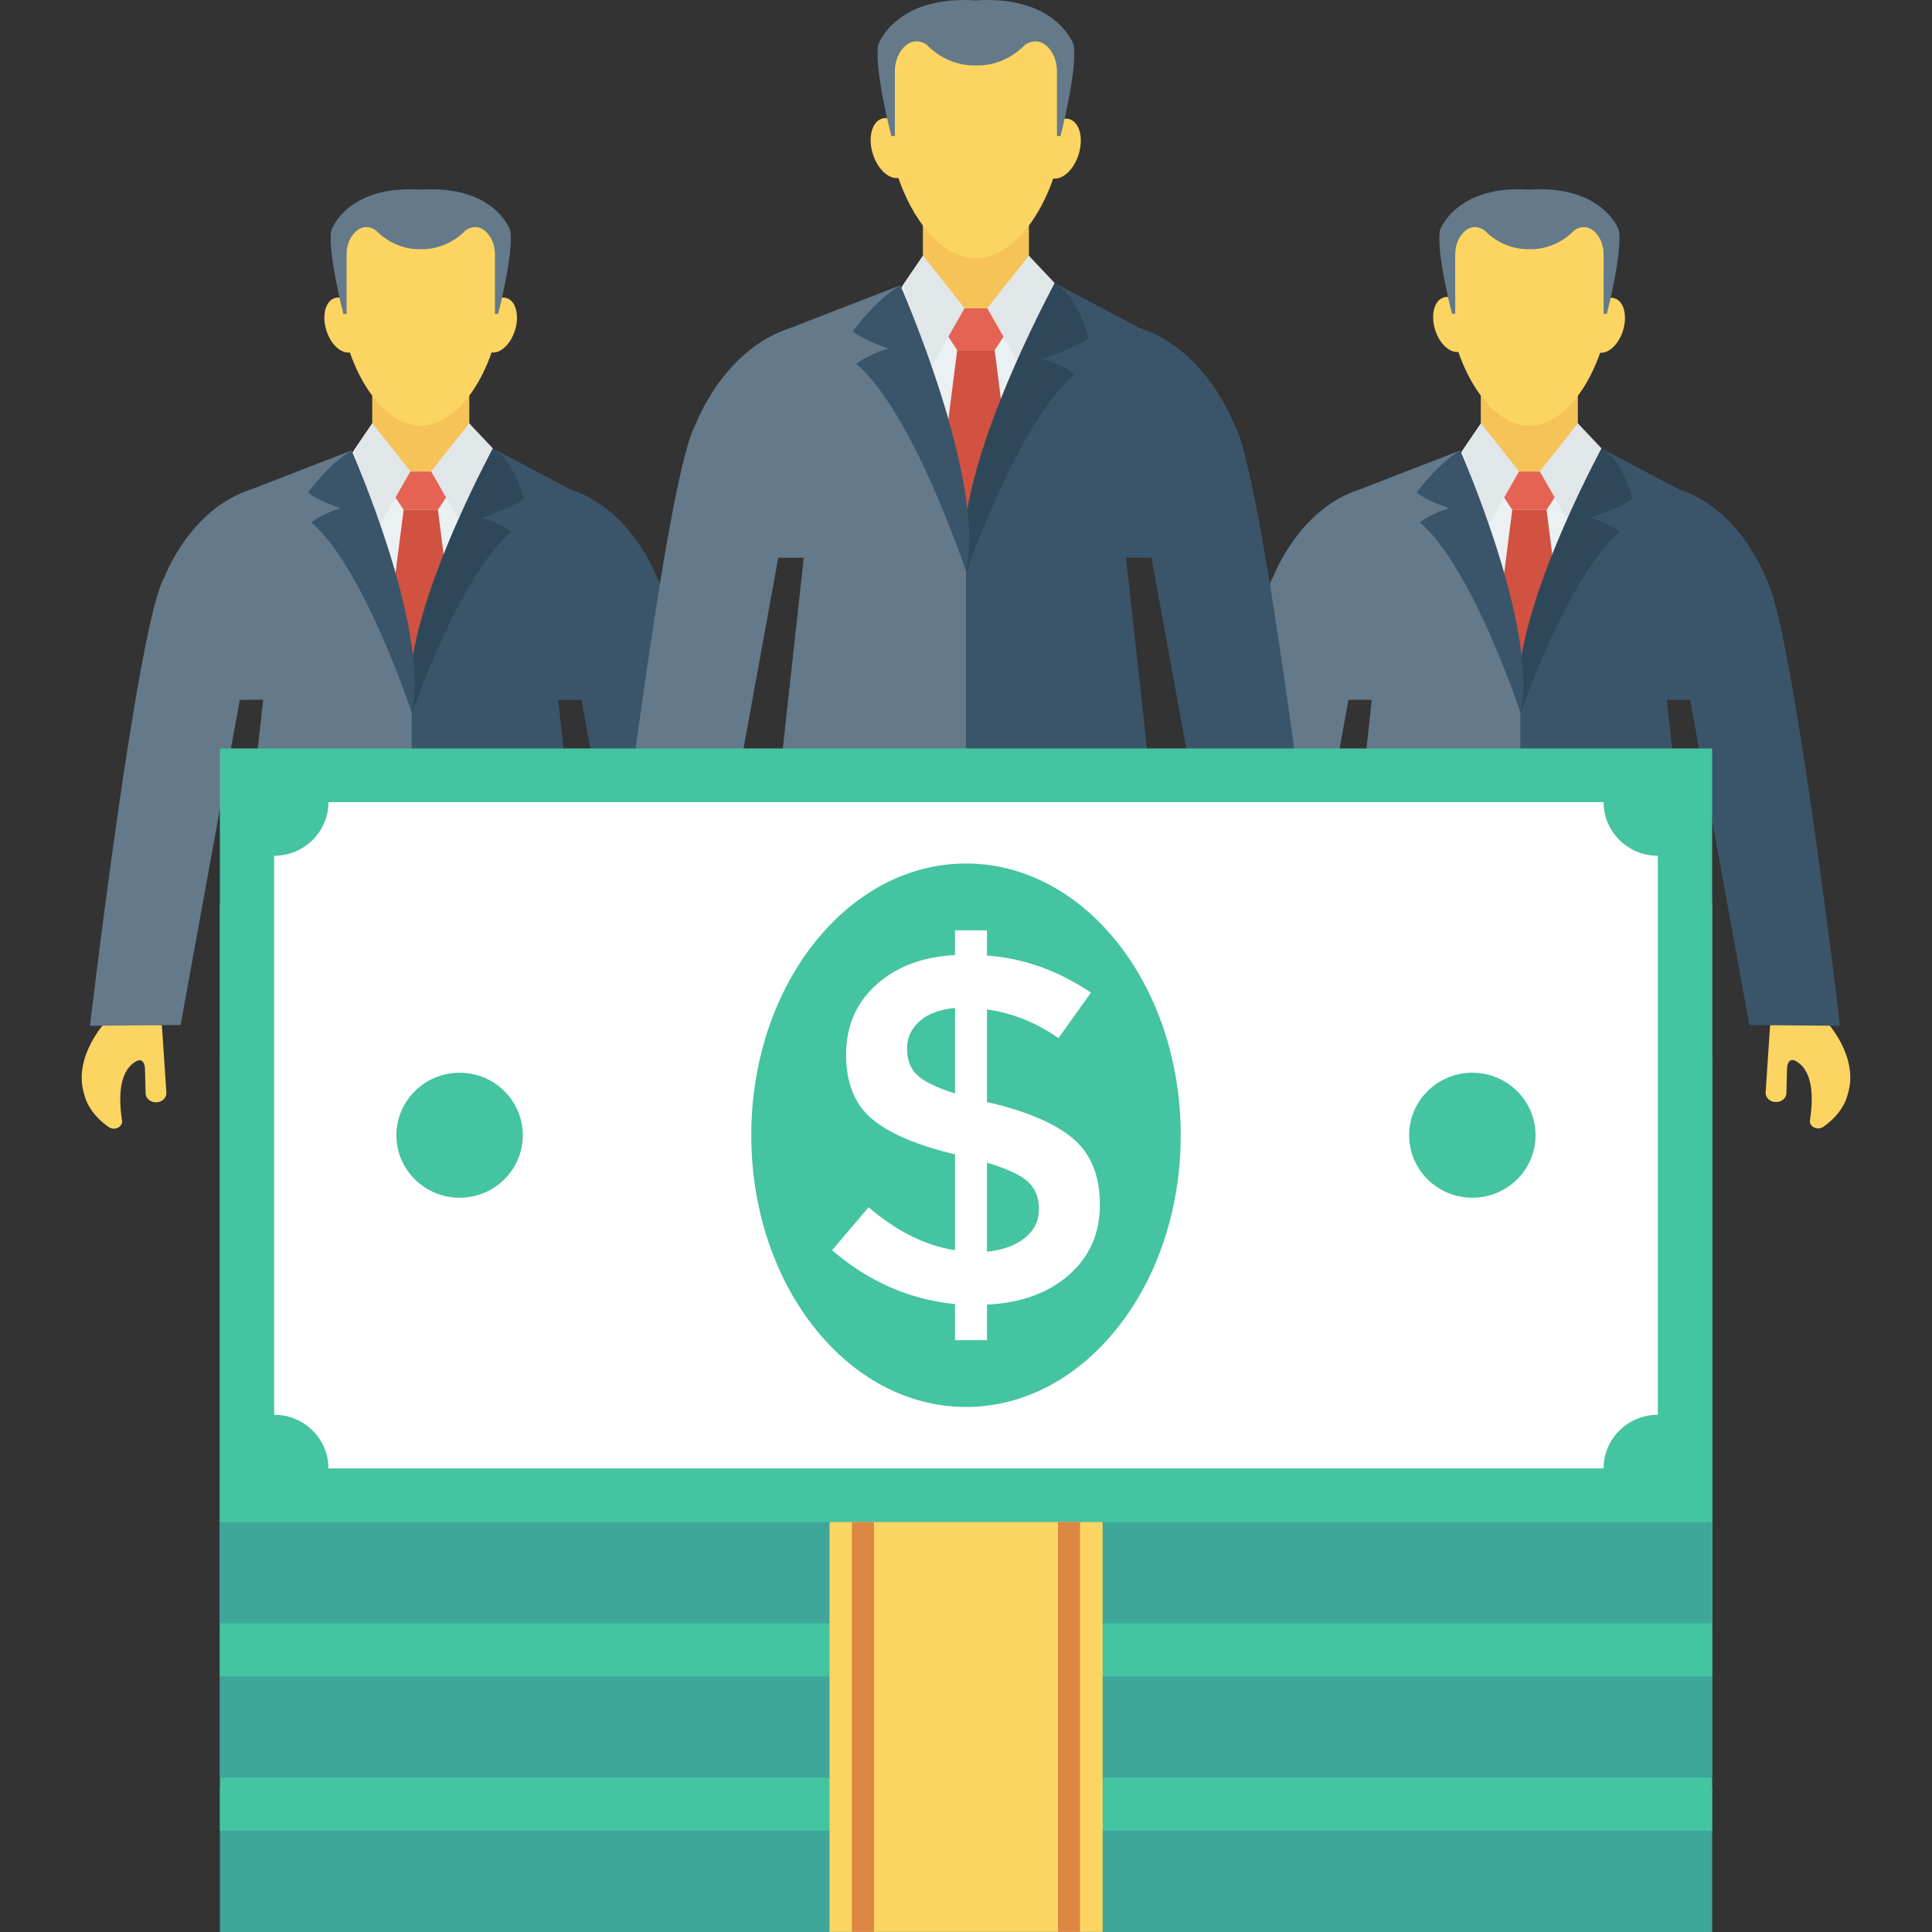 <svg xmlns="http://www.w3.org/2000/svg" xmlns:xlink="http://www.w3.org/1999/xlink" id="Layer_1" x="0px" y="0px" viewBox="0 0 491.525 491.525" style="enable-background:new 0 0 491.525 491.525;" xml:space="preserve">
<rect x="0" y="0" width="491.525" height="491.525" fill="#333333" stroke="none"/>
<g>
	<path style="fill:#DC8744;" d="M349.997,404.197v5.169c0,1.004-0.31,1.983-0.887,2.805l-6.601,9.386   c-1.203,1.711-1.181,3.999,0.055,5.686l2.047,2.794c0.87,1.188,2.232,1.919,3.703,1.989l10.422,0.493   c1.271,0.06,2.516-0.379,3.468-1.224l5.465-4.851c1.016-0.902,1.609-2.186,1.638-3.544l0.479-22.887L349.997,404.197z"></path>
	<path style="fill:#DC8744;" d="M421.642,404.197v5.169c0,1.004,0.31,1.983,0.887,2.805l6.601,9.386   c1.203,1.711,1.181,3.999-0.055,5.686l-2.047,2.794c-0.87,1.188-2.232,1.919-3.703,1.989l-10.422,0.493   c-1.271,0.06-2.516-0.379-3.468-1.224l-5.465-4.851c-1.016-0.902-1.609-2.186-1.638-3.544l-0.479-22.887L421.642,404.197z"></path>
</g>
<path style="fill:#2F4859;" d="M346.26,267.588l-2.439,134.408c0,0,14.046,4.816,29.697,0l9.094-119.374  c0.077-1.224,1.092-2.178,2.319-2.178c1.247,0,2.271,0.984,2.321,2.23l5.93,121.463c0,0,14.151,4.147,32.559,0l0.674-136.548H346.26  z"></path>
<polygon style="fill:#EBF0F3;" points="376.787,107.686 370.621,116.776 383.998,187.991 393.854,155.828 405.471,122.79   406.143,114.597 401.416,107.686 "></polygon>
<rect x="376.732" y="98.57" style="fill:#F6C358;" width="24.699" height="21.396"></rect>
<g>
	
		<ellipse transform="matrix(-0.956 -0.295 0.295 -0.956 775.116 282.489)" style="fill:#FCD462;" cx="408.872" cy="82.76" rx="4.47" ry="7.183"></ellipse>
	
		<ellipse transform="matrix(-0.295 -0.956 0.956 -0.295 399.223 460.014)" style="fill:#FCD462;" cx="369.302" cy="82.741" rx="7.183" ry="4.47"></ellipse>
	<path style="fill:#FCD462;" d="M409.043,69.804V55.69h-40.069v14.317h0.14c-0.343,1.688-0.542,3.528-0.542,5.568   c0,14.528,9.191,32.726,20.529,32.726c11.338,0,20.529-18.198,20.529-32.726C409.631,73.451,409.413,71.547,409.043,69.804z"></path>
</g>
<path style="fill:#64798A;" d="M411.866,58.574c0,0-3.953-11.562-22.764-10.332c-18.811-1.23-22.764,10.332-22.764,10.332  c-0.984,5.658,3.075,21.28,3.075,21.28h0.812v-15.05c0-1.792,0.479-3.586,1.553-5.02c2.721-3.631,5.865-1.209,5.865-1.209  c5.278,5.412,11.459,4.797,11.459,4.797s6.181,0.615,11.459-4.797c0,0,3.144-2.422,5.865,1.209c1.074,1.434,1.553,3.228,1.553,5.02  v15.05h0.812C408.791,79.854,412.85,64.232,411.866,58.574z"></path>
<polygon style="fill:#E56353;" points="384.735,119.966 381.524,124.839 384.735,129.712 393.468,129.712 396.679,124.839   393.468,119.966 "></polygon>
<g>
	<polygon style="fill:#E1E6E9;" points="372.06,114.597 376.787,107.686 386.463,119.935 378.659,133.608  "></polygon>
	<polygon style="fill:#E1E6E9;" points="407.456,114.087 401.416,107.686 391.74,119.935 398.603,131.959  "></polygon>
</g>
<polygon style="fill:#D15241;" points="393.468,129.712 389.102,129.712 384.735,129.712 380.488,163.03 387.696,177.348   397.715,163.03 "></polygon>
<path style="fill:#FCD462;" d="M450.344,260.76l14.139-1.033c0,0,8.78,9.106,5.531,18.907c0,0-0.827,4.359-6.16,8.056  c-1.467,1.017-3.631-0.061-3.374-1.688c0.735-4.67,1.105-12.13-3.284-14.857c0,0-2.195-1.698-2.546,1.466l-0.164,6.237  c0.135,1.362-1.087,2.534-2.642,2.534c-1.526,0-2.737-1.129-2.648-2.468L450.344,260.76z"></path>
<path style="fill:#3A556A;" d="M386.273,180.24v93.581c0,0,40.298-0.401,47.832-4.214l-10.045-91.564h5.936l15.067,82.735  l23.057,0.201c0,0-12.099-102.698-18.948-114.154c0,0-6.392-17.275-21.975-22.292l-19.74-10.446l-17.868,50.089L386.273,180.24z"></path>
<g>
	<path style="fill:#2F4859;" d="M407.456,114.087c0,0-25.417,46.415-20.569,67.368c0,0,11.919-34.803,25.253-46.167   c0,0-2.928-2.299-7.475-3.551c0,0,8.655-2.95,10.676-4.903C415.341,126.832,413.015,117.283,407.456,114.087z"></path>
	<polygon style="fill:#2F4859;" points="430.828,235.108 414.115,239.742 416.627,246.364 431.39,240.089  "></polygon>
</g>
<path style="fill:#FCD462;" d="M323.236,260.82l-14.139-1.033c0,0-8.78,9.106-5.531,18.907c0,0,0.827,4.359,6.16,8.056  c1.467,1.017,3.631-0.061,3.374-1.688c-0.735-4.67-1.105-12.13,3.284-14.857c0,0,2.195-1.698,2.546,1.466l0.164,6.237  c-0.135,1.362,1.087,2.534,2.642,2.534c1.526,0,2.737-1.129,2.648-2.468L323.236,260.82z"></path>
<path style="fill:#64798A;" d="M386.79,180.24v93.581c0,0-40.298-0.401-47.832-4.214l10.045-91.564h-5.936L328,260.778  l-23.057,0.201c0,0,12.099-102.698,18.948-114.154c0,0,6.392-17.275,21.975-22.292l25.637-9.936l11.971,49.579L386.79,180.24z"></path>
<g>
	<path style="fill:#3A556A;" d="M371.504,114.597c0,0,20.135,45.653,15.286,66.606c0,0-12.222-36.952-25.555-48.316   c0,0,2.928-2.299,7.475-3.551c0,0-6.263-2.131-8.283-4.084C360.427,125.251,365.945,117.793,371.504,114.597z"></path>
	<polygon style="fill:#3A556A;" points="342.752,235.167 359.465,239.802 356.953,246.423 342.19,240.149  "></polygon>
</g>
<g>
	<path style="fill:#DC8744;" d="M67.942,404.197v5.169c0,1.004-0.31,1.983-0.887,2.805l-6.601,9.386   c-1.203,1.711-1.181,3.999,0.055,5.686l2.047,2.794c0.87,1.188,2.232,1.919,3.703,1.989l10.422,0.493   c1.271,0.06,2.516-0.379,3.468-1.224l5.465-4.851c1.016-0.902,1.609-2.186,1.638-3.544l0.479-22.887L67.942,404.197z"></path>
	<path style="fill:#DC8744;" d="M139.587,404.197v5.169c0,1.004,0.31,1.983,0.887,2.805l6.601,9.386   c1.203,1.711,1.181,3.999-0.055,5.686l-2.047,2.794c-0.87,1.188-2.232,1.919-3.703,1.989l-10.422,0.493   c-1.271,0.06-2.516-0.379-3.468-1.224l-5.465-4.851c-1.016-0.902-1.609-2.186-1.638-3.544l-0.479-22.887L139.587,404.197z"></path>
</g>
<path style="fill:#2F4859;" d="M64.205,267.588l-2.439,134.408c0,0,14.046,4.816,29.697,0l9.094-119.374  c0.077-1.224,1.092-2.178,2.319-2.178c1.247,0,2.271,0.984,2.321,2.23l5.93,121.463c0,0,14.151,4.147,32.559,0l0.674-136.548H64.205  z"></path>
<polygon style="fill:#EBF0F3;" points="94.732,107.686 88.566,116.776 101.944,187.991 111.799,155.828 123.416,122.79   124.088,114.597 119.361,107.686 "></polygon>
<rect x="94.697" y="98.57" style="fill:#F6C358;" width="24.699" height="21.396"></rect>
<g>
	
		<ellipse transform="matrix(-0.956 -0.295 0.295 -0.956 223.602 199.191)" style="fill:#FCD462;" cx="126.83" cy="82.724" rx="4.47" ry="7.183"></ellipse>
	
		<ellipse transform="matrix(-0.295 -0.956 0.956 -0.295 33.932 190.511)" style="fill:#FCD462;" cx="87.242" cy="82.738" rx="7.183" ry="4.47"></ellipse>
	<path style="fill:#FCD462;" d="M126.988,69.804V55.69H86.919v14.317h0.14c-0.343,1.688-0.542,3.528-0.542,5.568   c0,14.528,9.191,32.726,20.529,32.726s20.529-18.198,20.529-32.726C127.576,73.451,127.358,71.547,126.988,69.804z"></path>
</g>
<path style="fill:#64798A;" d="M129.811,58.574c0,0-3.953-11.562-22.764-10.332c-18.811-1.23-22.764,10.332-22.764,10.332  c-0.984,5.658,3.075,21.28,3.075,21.28h0.812v-15.05c0-1.792,0.479-3.586,1.553-5.02c2.721-3.631,5.865-1.209,5.865-1.209  c5.278,5.412,11.459,4.797,11.459,4.797s6.181,0.615,11.459-4.797c0,0,3.144-2.422,5.865,1.209c1.074,1.434,1.553,3.228,1.553,5.02  v15.05h0.812C126.736,79.854,130.795,64.232,129.811,58.574z"></path>
<polygon style="fill:#E56353;" points="102.68,119.966 99.47,124.839 102.68,129.712 111.413,129.712 114.624,124.839   111.413,119.966 "></polygon>
<g>
	<polygon style="fill:#E1E6E9;" points="90.005,114.597 94.732,107.686 104.408,119.935 96.604,133.608  "></polygon>
	<polygon style="fill:#E1E6E9;" points="125.401,114.087 119.361,107.686 109.685,119.935 116.548,131.959  "></polygon>
</g>
<polygon style="fill:#D15241;" points="111.413,129.712 107.047,129.712 102.68,129.712 98.433,163.03 105.641,177.348   115.66,163.03 "></polygon>
<path style="fill:#FCD462;" d="M168.289,260.76l14.139-1.033c0,0,8.78,9.106,5.531,18.907c0,0-0.827,4.359-6.16,8.056  c-1.467,1.017-3.631-0.061-3.374-1.688c0.735-4.67,1.105-12.13-3.284-14.857c0,0-2.195-1.698-2.546,1.466l-0.164,6.237  c0.135,1.362-1.087,2.534-2.642,2.534c-1.526,0-2.737-1.129-2.648-2.468L168.289,260.76z"></path>
<path style="fill:#3A556A;" d="M104.218,180.24v93.581c0,0,40.298-0.401,47.832-4.214l-10.045-91.564h5.936l15.067,82.735  l23.057,0.201c0,0-12.099-102.698-18.948-114.154c0,0-6.392-17.275-21.975-22.292l-19.74-10.446l-17.868,50.089L104.218,180.24z"></path>
<g>
	<path style="fill:#2F4859;" d="M125.401,114.087c0,0-25.417,46.415-20.569,67.368c0,0,11.919-34.803,25.252-46.167   c0,0-2.928-2.299-7.475-3.551c0,0,8.655-2.95,10.676-4.903C133.286,126.832,130.96,117.283,125.401,114.087z"></path>
	<polygon style="fill:#2F4859;" points="148.773,235.108 132.061,239.742 134.572,246.364 149.335,240.089  "></polygon>
</g>
<path style="fill:#FCD462;" d="M41.181,260.82l-14.139-1.033c0,0-8.78,9.106-5.531,18.907c0,0,0.827,4.359,6.16,8.056  c1.467,1.017,3.631-0.061,3.374-1.688c-0.735-4.67-1.105-12.13,3.284-14.857c0,0,2.195-1.698,2.546,1.466l0.164,6.237  c-0.135,1.362,1.087,2.534,2.642,2.534c1.526,0,2.737-1.129,2.648-2.468L41.181,260.82z"></path>
<path style="fill:#64798A;" d="M104.735,180.24v93.581c0,0-40.298-0.401-47.832-4.214l10.045-91.564h-5.936l-15.067,82.735  l-23.057,0.201c0,0,12.099-102.698,18.948-114.154c0,0,6.392-17.275,21.975-22.292l25.637-9.936l11.971,49.579L104.735,180.24z"></path>
<g>
	<path style="fill:#3A556A;" d="M89.449,114.597c0,0,20.135,45.653,15.286,66.606c0,0-12.222-36.952-25.555-48.316   c0,0,2.928-2.299,7.475-3.551c0,0-6.263-2.131-8.283-4.084C78.372,125.251,83.89,117.793,89.449,114.597z"></path>
	<polygon style="fill:#3A556A;" points="60.697,235.167 77.41,239.802 74.899,246.423 60.135,240.149  "></polygon>
</g>
<g>
	<path style="fill:#DC8744;" d="M205.57,388.946v5.647c0,1.097-0.338,2.167-0.969,3.064l-7.211,10.254   c-1.314,1.869-1.29,4.368,0.06,6.211l2.236,3.053c0.951,1.298,2.438,2.097,4.045,2.173l11.385,0.539   c1.389,0.066,2.748-0.414,3.788-1.337l5.97-5.3c1.11-0.985,1.758-2.388,1.789-3.872l0.523-25.002L205.57,388.946z"></path>
	<path style="fill:#DC8744;" d="M283.835,388.946v5.647c0,1.097,0.338,2.167,0.969,3.064l7.211,10.254   c1.314,1.869,1.29,4.368-0.06,6.211l-2.236,3.053c-0.951,1.298-2.438,2.097-4.045,2.173l-11.385,0.539   c-1.389,0.066-2.748-0.414-3.788-1.337l-5.97-5.3c-1.11-0.985-1.758-2.388-1.789-3.872l-0.523-25.002L283.835,388.946z"></path>
</g>
<path style="fill:#2F4859;" d="M201.488,239.714l-2.665,146.827c0,0,15.344,5.261,32.441,0l9.934-130.405  c0.084-1.338,1.193-2.38,2.533-2.38c1.362,0,2.481,1.075,2.536,2.436l6.478,132.686c0,0,15.459,4.53,35.567,0l0.736-149.165H201.488  z"></path>
<polygon style="fill:#EBF0F3;" points="234.835,65.038 228.099,74.967 242.713,152.763 253.479,117.627 266.169,81.537   266.904,72.587 261.74,65.038 "></polygon>
<rect x="234.796" y="55.081" style="fill:#F6C358;" width="26.982" height="23.373"></rect>
<g>
	
		<ellipse transform="matrix(-0.956 -0.295 0.295 -0.956 516.649 153.571)" style="fill:#FCD462;" cx="269.912" cy="37.803" rx="4.879" ry="7.844"></ellipse>
	
		<ellipse transform="matrix(-0.295 -0.956 0.956 -0.295 257.445 265.518)" style="fill:#FCD462;" cx="226.667" cy="37.793" rx="7.844" ry="4.879"></ellipse>
	<path style="fill:#FCD462;" d="M270.071,23.655V8.236H226.3v15.639h0.153c-0.374,1.844-0.592,3.854-0.592,6.082   c0,15.87,10.041,35.75,22.426,35.75s22.426-19.88,22.426-35.75C270.714,27.639,270.476,25.559,270.071,23.655z"></path>
</g>
<path style="fill:#64798A;" d="M273.155,11.387c0,0-4.318-12.631-24.868-11.287c-20.549-1.344-24.868,11.287-24.868,11.287  c-1.075,6.181,3.359,23.246,3.359,23.246h0.887V18.192c0-1.957,0.523-3.917,1.697-5.484c2.972-3.967,6.406-1.321,6.406-1.321  c5.766,5.912,12.518,5.24,12.518,5.24s6.752,0.672,12.518-5.24c0,0,3.434-2.645,6.406,1.321c1.173,1.566,1.697,3.527,1.697,5.484  v16.441h0.887C269.796,34.633,274.23,17.568,273.155,11.387z"></path>
<polygon style="fill:#E56353;" points="243.518,78.452 240.01,83.775 243.518,89.099 253.058,89.099 256.565,83.775 253.058,78.452   "></polygon>
<g>
	<polygon style="fill:#E1E6E9;" points="229.672,72.587 234.835,65.038 245.405,78.418 236.88,93.355  "></polygon>
	<polygon style="fill:#E1E6E9;" points="268.338,72.029 261.74,65.038 251.17,78.418 258.667,91.554  "></polygon>
</g>
<polygon style="fill:#D15241;" points="253.058,89.099 248.288,89.099 243.518,89.099 238.878,125.495 246.752,141.137   257.697,125.495 "></polygon>
<path style="fill:#FCD462;" d="M315.189,232.256l15.445-1.128c0,0,9.591,9.948,6.042,20.654c0,0-0.903,4.762-6.729,8.801  c-1.603,1.111-3.966-0.067-3.686-1.844c0.803-5.102,1.207-13.251-3.588-16.23c0,0-2.398-1.855-2.782,1.602l-0.179,6.814  c0.148,1.488-1.187,2.768-2.886,2.768c-1.667,0-2.99-1.234-2.893-2.696L315.189,232.256z"></path>
<path style="fill:#3A556A;" d="M245.197,144.296v102.228c0,0,44.022-0.438,52.251-4.603l-10.973-100.024h6.484l16.459,90.38  l25.188,0.219c0,0-13.217-112.187-20.699-124.702c0,0-6.983-18.872-24.006-24.352l-21.564-11.412l-19.519,54.718L245.197,144.296z"></path>
<g>
	<path style="fill:#2F4859;" d="M268.338,72.029c0,0-27.766,50.704-22.469,73.593c0,0,13.02-38.019,27.586-50.433   c0,0-3.198-2.512-8.165-3.879c0,0,9.455-3.223,11.662-5.357C276.952,85.953,274.411,75.521,268.338,72.029z"></path>
	<polygon style="fill:#2F4859;" points="293.87,204.233 275.613,209.296 278.356,216.529 294.484,209.675  "></polygon>
</g>
<path style="fill:#FCD462;" d="M176.336,232.321l-15.445-1.128c0,0-9.591,9.948-6.042,20.654c0,0,0.903,4.762,6.729,8.801  c1.603,1.111,3.966-0.067,3.686-1.844c-0.803-5.102-1.207-13.251,3.588-16.23c0,0,2.398-1.855,2.782,1.602l0.179,6.814  c-0.148,1.488,1.187,2.768,2.886,2.768c1.667,0,2.99-1.234,2.893-2.696L176.336,232.321z"></path>
<path style="fill:#64798A;" d="M245.763,144.296v102.228c0,0-44.022-0.438-52.251-4.603l10.973-100.024H198l-16.459,90.38  l-25.188,0.219c0,0,13.217-112.187,20.699-124.702c0,0,6.983-18.872,24.006-24.352l28.006-10.854l13.077,54.16L245.763,144.296z"></path>
<g>
	<path style="fill:#3A556A;" d="M229.064,72.587c0,0,21.995,49.871,16.699,72.76c0,0-13.351-40.366-27.916-52.781   c0,0,3.198-2.512,8.165-3.879c0,0-6.841-2.328-9.048-4.461C216.963,84.225,222.991,76.078,229.064,72.587z"></path>
	<polygon style="fill:#3A556A;" points="197.656,204.297 215.912,209.36 213.169,216.594 197.041,209.74  "></polygon>
</g>
<rect x="55.944" y="454.554" style="fill:#3EA69B;" width="379.648" height="36.972"></rect>
<rect x="55.944" y="268.902" style="fill:#44C4A1;" width="379.648" height="196.844"></rect>
<path style="fill:#FFFFFF;" d="M407.97,282.581H83.556c0,7.544-6.181,13.659-13.805,13.659v142.209  c7.624,0,13.805,6.115,13.805,13.659H407.97c0-7.544,6.181-13.659,13.805-13.659V296.24  C414.151,296.24,407.97,290.124,407.97,282.581z"></path>
<ellipse style="fill:#44C4A1;" cx="245.763" cy="367.36" rx="54.63" ry="69.135"></ellipse>
<path style="fill:#FFFFFF;" d="M242.97,419.48v-9.182c-11.618-1.172-22.046-5.743-31.274-13.706l9.28-10.942  c7.118,6.121,14.442,9.765,21.994,10.942v-24.403c-9.58-2.262-16.594-5.241-21.042-8.931c-4.448-3.69-6.673-9.161-6.673-16.414  c0-7.252,2.555-13.184,7.687-17.801c5.131-4.611,11.804-7.124,20.028-7.544v-6.29h8.131v6.413  c9.321,0.676,18.135,3.818,26.442,9.438l-8.266,11.572c-5.597-3.941-11.649-6.372-18.177-7.298v23.646h0.383  c9.745,2.267,16.904,5.328,21.477,9.182c4.583,3.859,6.869,9.458,6.869,16.792c0,7.339-2.628,13.317-7.883,17.923  c-5.255,4.616-12.197,7.13-20.846,7.549v9.054H242.97z M234.001,338.292c-2.162,1.883-3.238,4.233-3.238,7.043  c0,2.81,0.848,5.031,2.545,6.664c1.686,1.638,4.914,3.209,9.662,4.719v-21.762C239.153,335.292,236.163,336.403,234.001,338.292z   M260.764,393.444c2.369-1.924,3.559-4.355,3.559-7.293c0-2.933-0.931-5.261-2.793-6.981c-1.872-1.72-5.348-3.332-10.428-4.842  v22.637C255.167,396.551,258.384,395.374,260.764,393.444z"></path>
<g>
	<ellipse style="fill:#44C4A1;" cx="374.582" cy="367.36" rx="16.077" ry="15.903"></ellipse>
	<ellipse style="fill:#44C4A1;" cx="116.928" cy="367.36" rx="16.077" ry="15.903"></ellipse>
</g>
<rect x="55.944" y="415.283" style="fill:#3EA69B;" width="379.648" height="36.972"></rect>
<rect x="55.944" y="229.663" style="fill:#44C4A1;" width="379.648" height="196.844"></rect>
<path style="fill:#FFFFFF;" d="M407.97,243.322H83.556c0,7.544-6.181,13.659-13.805,13.659V399.19  c7.624,0,13.805,6.115,13.805,13.659H407.97c0-7.544,6.181-13.659,13.805-13.659V256.981  C414.151,256.981,407.97,250.866,407.97,243.322z"></path>
<ellipse style="fill:#44C4A1;" cx="245.763" cy="328.09" rx="54.63" ry="69.135"></ellipse>
<path style="fill:#FFFFFF;" d="M242.97,380.221v-9.182c-11.618-1.172-22.046-5.743-31.274-13.706l9.28-10.942  c7.118,6.121,14.442,9.765,21.994,10.942V332.93c-9.58-2.262-16.594-5.241-21.042-8.931c-4.448-3.69-6.673-9.161-6.673-16.414  s2.555-13.184,7.687-17.801c5.131-4.611,11.804-7.124,20.028-7.544v-6.29h8.131v6.413c9.321,0.676,18.135,3.818,26.442,9.438  l-8.266,11.572c-5.597-3.941-11.649-6.372-18.177-7.298v23.646h0.383c9.745,2.267,16.904,5.328,21.477,9.182  c4.583,3.859,6.869,9.458,6.869,16.792c0,7.339-2.628,13.317-7.883,17.923c-5.255,4.616-12.197,7.129-20.846,7.549v9.054H242.97z   M234.001,299.033c-2.162,1.883-3.238,4.233-3.238,7.042s0.848,5.031,2.545,6.664c1.686,1.638,4.914,3.209,9.662,4.719v-21.762  C239.153,296.034,236.163,297.144,234.001,299.033z M260.764,354.185c2.369-1.924,3.559-4.355,3.559-7.293  c0-2.933-0.931-5.261-2.793-6.981c-1.872-1.72-5.348-3.332-10.428-4.842v22.637C255.167,357.292,258.384,356.115,260.764,354.185z"></path>
<g>
	<ellipse style="fill:#44C4A1;" cx="374.582" cy="328.09" rx="16.077" ry="15.903"></ellipse>
	<ellipse style="fill:#44C4A1;" cx="116.928" cy="328.09" rx="16.077" ry="15.903"></ellipse>
</g>
<rect x="55.944" y="376.013" style="fill:#3EA69B;" width="379.648" height="36.972"></rect>
<rect x="55.944" y="190.413" style="fill:#44C4A1;" width="379.648" height="196.844"></rect>
<path style="fill:#FFFFFF;" d="M407.97,204.063H83.556c0,7.544-6.181,13.659-13.805,13.659v142.209  c7.624,0,13.805,6.115,13.805,13.659H407.97c0-7.544,6.181-13.659,13.805-13.659V217.722  C414.151,217.722,407.97,211.607,407.97,204.063z"></path>
<ellipse style="fill:#44C4A1;" cx="245.763" cy="288.819" rx="54.63" ry="69.135"></ellipse>
<path style="fill:#FFFFFF;" d="M242.97,340.962v-9.182c-11.618-1.172-22.046-5.742-31.274-13.706l9.28-10.942  c7.118,6.121,14.442,9.765,21.994,10.942v-24.403c-9.58-2.262-16.594-5.241-21.042-8.931c-4.448-3.69-6.673-9.161-6.673-16.414  c0-7.252,2.555-13.184,7.687-17.801c5.131-4.611,11.804-7.124,20.028-7.544v-6.29h8.131v6.413  c9.321,0.676,18.135,3.818,26.442,9.438l-8.266,11.572c-5.597-3.941-11.649-6.372-18.177-7.298v23.646h0.383  c9.745,2.267,16.904,5.328,21.477,9.182c4.583,3.859,6.869,9.458,6.869,16.792c0,7.339-2.628,13.317-7.883,17.923  c-5.255,4.617-12.197,7.129-20.846,7.549v9.054H242.97z M234.001,259.774c-2.162,1.883-3.238,4.233-3.238,7.042  c0,2.81,0.848,5.031,2.545,6.664c1.686,1.638,4.914,3.209,9.662,4.719v-21.762C239.153,256.775,236.163,257.885,234.001,259.774z   M260.764,314.926c2.369-1.924,3.559-4.355,3.559-7.293c0-2.933-0.931-5.261-2.793-6.981c-1.872-1.72-5.348-3.332-10.428-4.842  v22.637C255.167,318.033,258.384,316.856,260.764,314.926z"></path>
<g>
	<ellipse style="fill:#44C4A1;" cx="374.582" cy="288.819" rx="16.077" ry="15.903"></ellipse>
	<ellipse style="fill:#44C4A1;" cx="116.928" cy="288.819" rx="16.077" ry="15.903"></ellipse>
</g>
<rect x="211.049" y="387.226" style="fill:#FCD462;" width="69.468" height="104.269"></rect>
<g>
	<rect x="216.732" y="387.226" style="fill:#DC8744;" width="5.617" height="104.269"></rect>
	<rect x="269.161" y="387.226" style="fill:#DC8744;" width="5.617" height="104.269"></rect>
</g>
<g>
</g>
<g>
</g>
<g>
</g>
<g>
</g>
<g>
</g>
<g>
</g>
<g>
</g>
<g>
</g>
<g>
</g>
<g>
</g>
<g>
</g>
<g>
</g>
<g>
</g>
<g>
</g>
<g>
</g>
</svg>